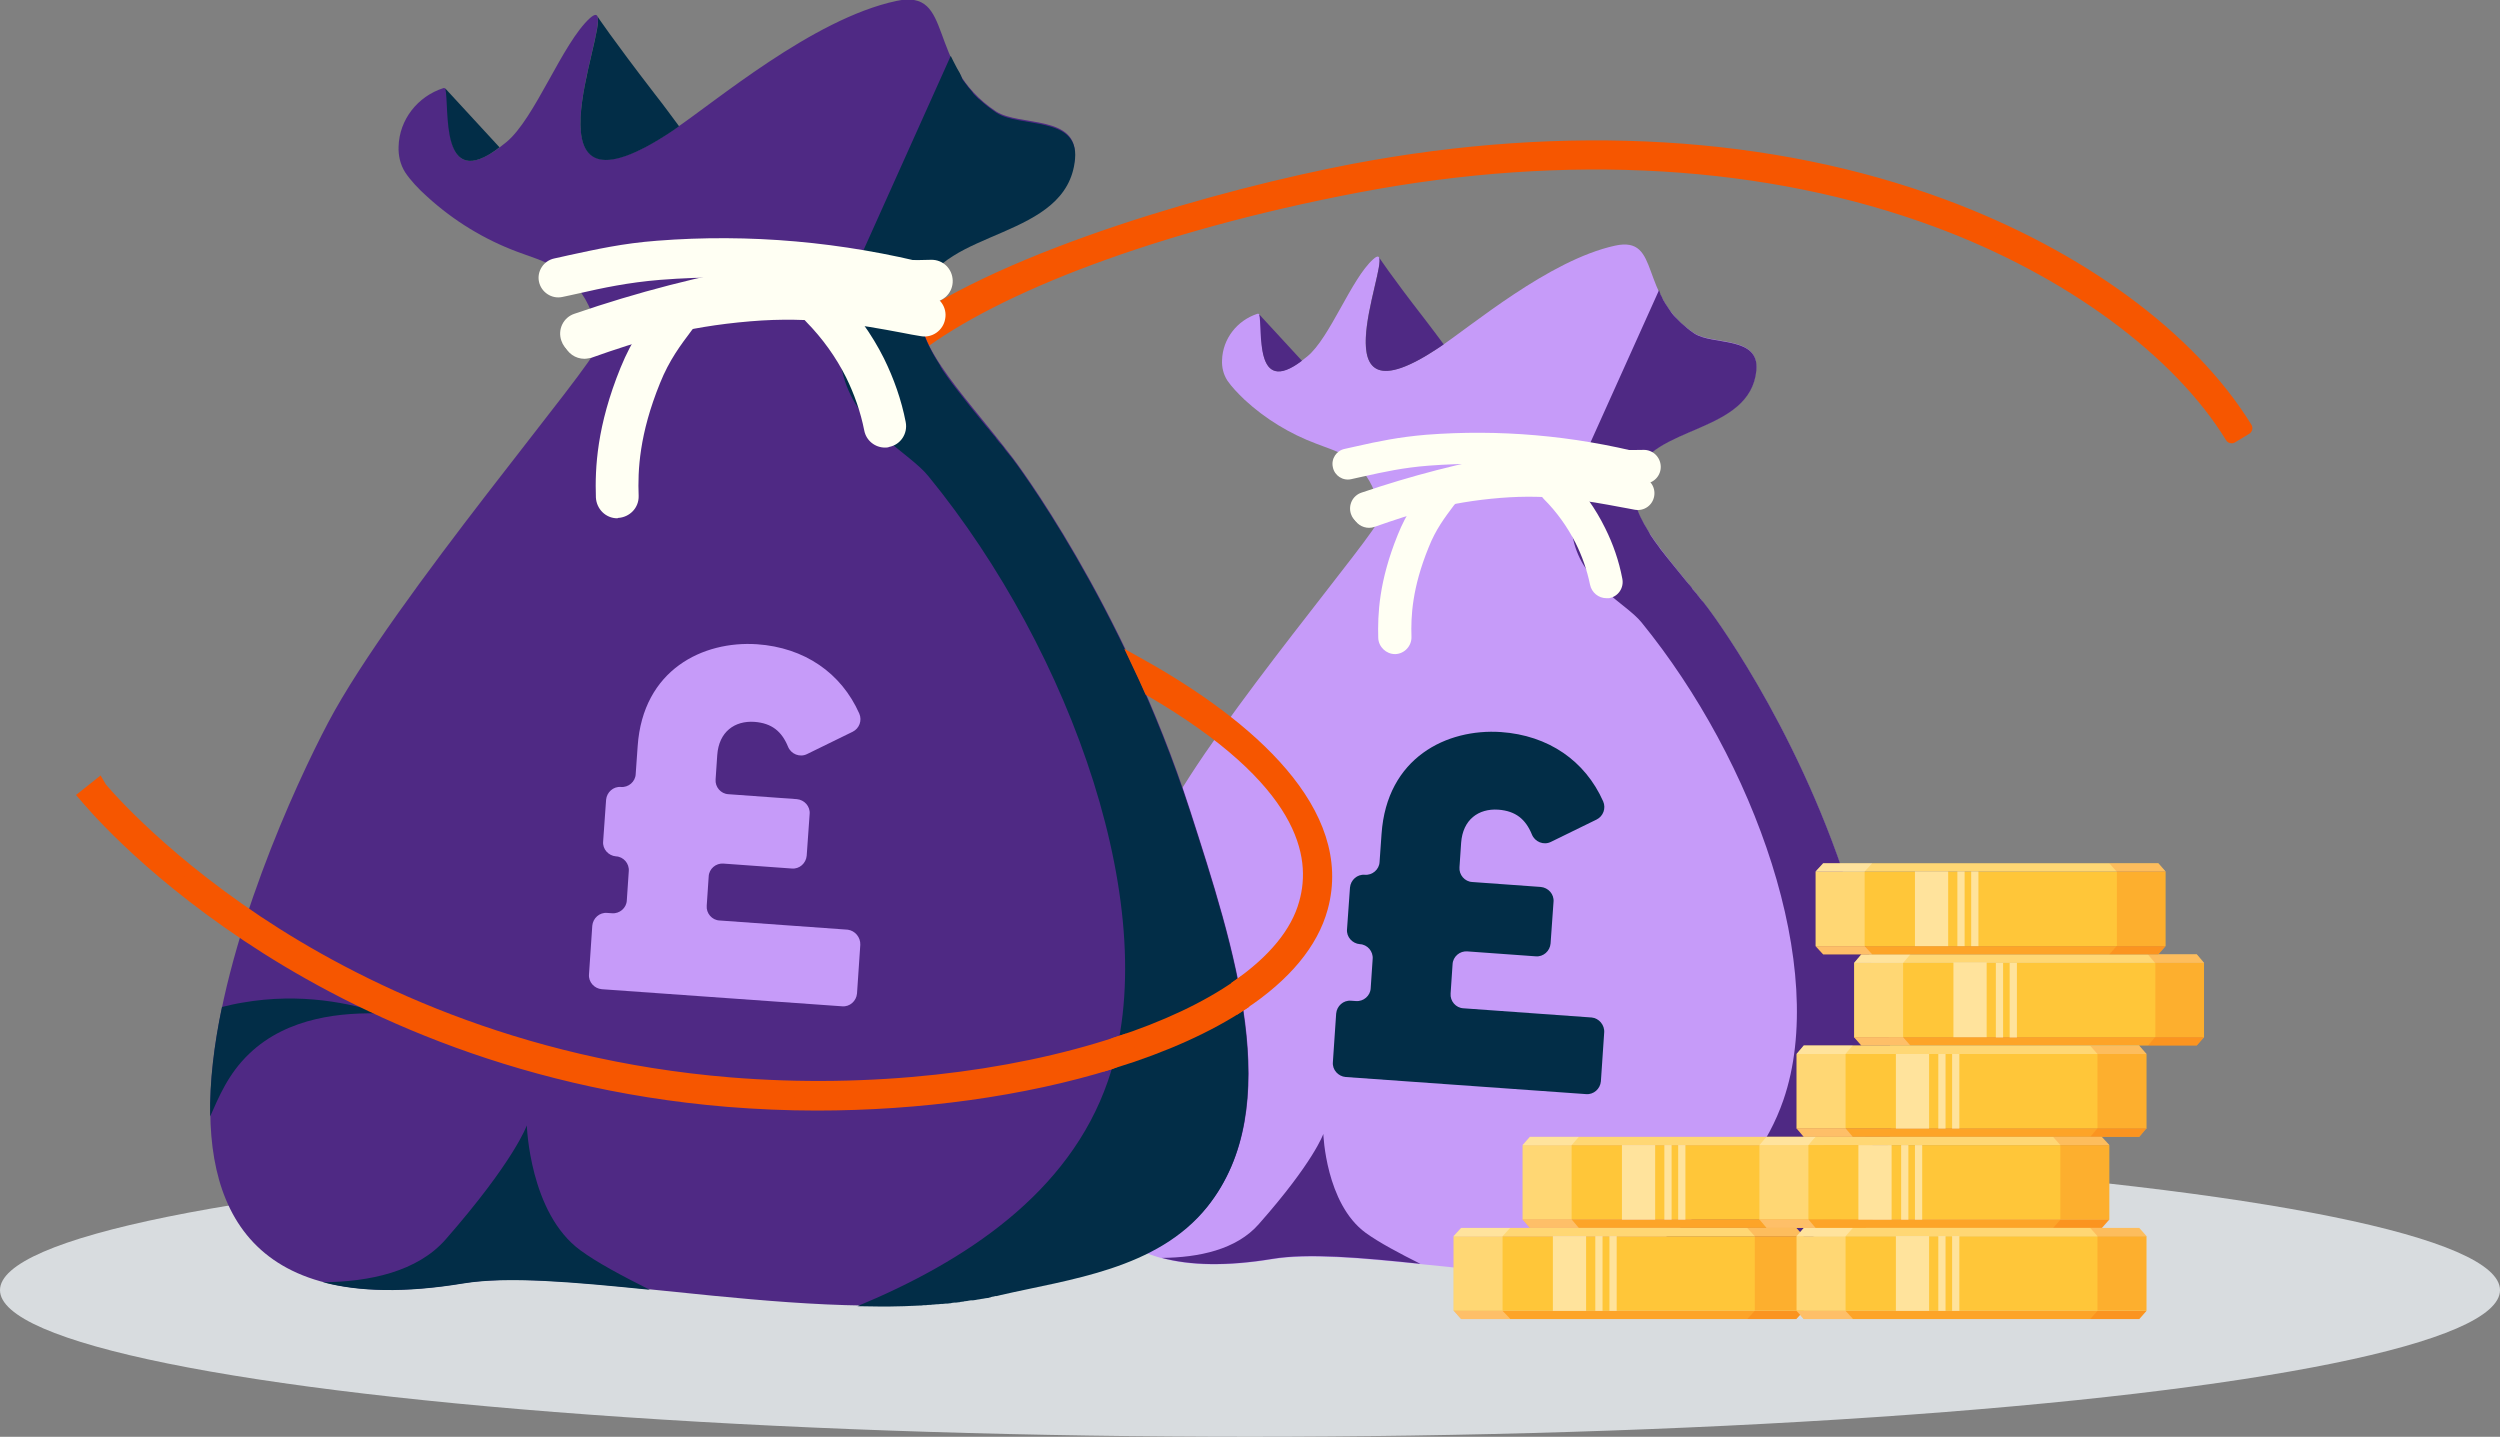 <?xml version="1.0" encoding="UTF-8"?>
<!-- Generator: Adobe Illustrator 27.6.1, SVG Export Plug-In . SVG Version: 6.00 Build 0)  -->
<svg xmlns="http://www.w3.org/2000/svg" xmlns:xlink="http://www.w3.org/1999/xlink" version="1.1" id="Layer_1" x="0px" y="0px" viewBox="0 0 760.2 436.9" xml:space="preserve">
<rect x="0" y="0" width="760.2" height="436.9" fill="#808080" stroke="none"/>
<path fill="#F65600" stroke="#F65600" stroke-width="4" stroke-linejoin="round" stroke-miterlimit="10" d="M590.7,62.5  c-52.1-19.3-114.1-23-179.1-10.7c-39.8,7.6-104.8,25.9-137.1,49.3c0.3,1.7,3.7,2.5,4.4,4.2c23.8-18,71.4-36.8,133.7-48.7  c64.1-12.2,125.1-8.5,176.4,10.5c40,14.8,73.5,39.4,89.6,65.7l4.3-2.6C665.9,102.6,632.3,77.9,590.7,62.5z"></path>
<ellipse fill="#D8DCDF" cx="380.1" cy="392.3" rx="380.1" ry="44.6"></ellipse>
<g>
	<g id="XMLID_00000147914755068268022970000014257341091426803109_">
		<g id="XMLID_00000145741744811133588060000004204785064349073087_">
			<g id="XMLID_00000034771028139151076440000003640192173125557384_">
				<path id="XMLID_00000179629997278387903300000009291243829419865533_" fill="#C69BF9" d="M400.2,134.9l4.8,1.8      c8.8,3.2,14.6,11.7,14.3,21.1c-0.1,3.7-48.9,60.6-64.7,90.3c-15.8,29.8-69.7,151.6,32.4,134.8c27.5-4.5,89.7,11.7,129.4,2.6      c16.5-3.8,37.6-6.1,49.6-21.2c19-23.7,6.3-62.1-4.3-95c-16.1-50-42.6-84.6-42.6-84.6c-13.3-17.3-25.4-28.3-21.9-40.1      c4.6-15.5,35-12.6,36.8-32.2c0.9-10.4-13.3-7.4-18.9-11.1c-17.2-11.4-9.7-29.7-24-26.6c-20.1,4.4-43.6,24.4-53.7,31.1      c-41.2,27.4-10.4-35.4-19.8-27c-6.7,5.9-13.2,24-20.1,29.6c-18.8,15.5-12-14-15.1-13c-6.2,2-10.6,7.6-10.8,14.1      c-0.1,2.2,0.4,4.3,1.6,6.2c1.3,1.9,3.2,3.9,5.3,5.9C384.8,127.4,392.2,131.9,400.2,134.9z"></path>
				<path id="XMLID_00000045589385481590784310000012444014435926782360_" fill="#4F2984" d="M561.8,269.3      c-16.1-50-42.6-84.6-42.6-84.6c-0.2-0.3-0.5-0.6-0.7-0.9c-0.1-0.1-0.2-0.2-0.2-0.3c-0.2-0.2-0.3-0.4-0.5-0.6      c-0.1-0.1-0.2-0.2-0.3-0.3c-0.1-0.2-0.3-0.4-0.4-0.5c-0.1-0.1-0.2-0.2-0.3-0.4c-0.1-0.2-0.3-0.3-0.4-0.5      c-0.1-0.1-0.2-0.2-0.3-0.4c-0.1-0.2-0.3-0.3-0.4-0.5c-0.1-0.1-0.2-0.2-0.3-0.3c-0.1-0.2-0.3-0.4-0.4-0.5      c-0.2-0.2-0.4-0.4-0.5-0.7c-0.1-0.1-0.2-0.3-0.3-0.4c-0.2-0.2-0.3-0.4-0.5-0.6c-0.1-0.1-0.1-0.1-0.2-0.2      c-0.2-0.2-0.3-0.4-0.5-0.6c0,0,0-0.1-0.1-0.1c-2.8-3.5-5.5-6.7-7.8-9.7c0,0,0,0,0,0c-0.2-0.2-0.4-0.5-0.5-0.7c0,0,0,0,0,0      c-0.9-1.2-1.8-2.4-2.5-3.5c0,0,0,0,0,0c-0.1-0.2-0.3-0.4-0.4-0.6c0,0,0,0,0-0.1c-0.1-0.2-0.3-0.4-0.4-0.7c0,0,0,0,0,0      c-3.8-6-5.6-11.4-4-16.9c4.6-15.5,35-12.6,36.8-32.2c0.9-10.4-13.3-7.4-18.9-11.1c-1.5-1-2.8-2.1-4-3.2c0,0,0,0,0,0c0,0,0,0,0,0      c-0.1-0.1-0.2-0.2-0.3-0.3c0,0,0,0,0,0c-0.1-0.1-0.2-0.2-0.3-0.3c0,0,0,0,0,0c-0.1-0.1-0.2-0.2-0.3-0.3c0,0,0,0,0,0      c-0.1-0.1-0.2-0.2-0.3-0.3c0,0,0,0,0,0c-0.1-0.1-0.2-0.2-0.3-0.3c0,0,0,0,0,0c-0.1-0.1-0.2-0.2-0.3-0.3c0,0,0,0,0,0      c-0.7-0.7-1.3-1.5-1.8-2.3c0,0,0,0,0,0c-0.1-0.1-0.1-0.2-0.2-0.3c0,0,0,0,0,0c-0.1-0.1-0.1-0.2-0.2-0.3c0,0,0,0,0,0      c-0.1-0.1-0.1-0.2-0.2-0.3c0,0,0,0,0,0c-0.1-0.1-0.1-0.2-0.2-0.3c0,0,0,0,0,0c-0.1-0.1-0.1-0.2-0.2-0.3c0,0,0,0,0,0      c-0.1-0.1-0.1-0.2-0.2-0.3c0,0,0,0,0,0c-0.5-0.8-0.9-1.5-1.2-2.3c0,0,0,0,0,0c-0.1-0.1-0.1-0.2-0.2-0.3c0,0,0,0,0,0      c0-0.1-0.1-0.2-0.1-0.3c0,0,0,0,0,0c0-0.1-0.1-0.2-0.1-0.3c0,0,0,0,0,0c0-0.1-0.1-0.2-0.1-0.3c0,0,0,0,0,0      c0-0.1-0.1-0.2-0.1-0.3c0,0,0,0,0,0c0-0.1-0.1-0.2-0.1-0.3c0,0,0,0,0,0l-20.3,45.1l0,0c-5.1,11-8.2,22.5-5.5,32      c3.6,12.9,15.7,18.2,20.4,23.9c34.4,42.2,57,105.3,43.2,145.3c-9.3,27-34.4,43.4-60.2,54.1c0,0,0,0,0,0c0,0,0,0,0,0      c1.9,0,3.8,0.1,5.6,0c0,0,0,0,0,0c0.6,0,1.2,0,1.8,0c0,0,0,0,0.1,0c1.2,0,2.4,0,3.6-0.1c0,0,0,0,0.1,0c0.6,0,1.2,0,1.7-0.1      c0,0,0.1,0,0.1,0c0.6,0,1.2-0.1,1.7-0.1c0,0,0,0,0,0c0,0,0,0,0,0c0.4,0,0.7,0,1.1-0.1c0.1,0,0.1,0,0.2,0c0.3,0,0.6,0,0.9-0.1      c0.1,0,0.2,0,0.2,0c0.3,0,0.6,0,0.8-0.1c0,0,0,0,0,0c0.1,0,0.2,0,0.3,0c0.3,0,0.5,0,0.8-0.1c0,0,0.1,0,0.1,0c0.1,0,0.1,0,0.2,0      c0.2,0,0.5,0,0.7-0.1c0.1,0,0.2,0,0.4,0c0.2,0,0.5,0,0.7-0.1c0.1,0,0.2,0,0.3,0c0,0,0.1,0,0.1,0c0.2,0,0.4,0,0.7-0.1      c0.1,0,0.3,0,0.4,0c0.2,0,0.4,0,0.6-0.1c0.1,0,0.1,0,0.2,0c0.1,0,0.2,0,0.2,0c0.2,0,0.4,0,0.6-0.1c0.1,0,0.3,0,0.4-0.1      c0.2,0,0.4-0.1,0.6-0.1c0.1,0,0.2,0,0.3,0c0,0,0.1,0,0.1,0c0.2,0,0.4-0.1,0.6-0.1c0.1,0,0.3,0,0.4-0.1c0.2,0,0.4-0.1,0.6-0.1      c0.1,0,0.1,0,0.2,0c0.1,0,0.1,0,0.2,0c0.2,0,0.4-0.1,0.6-0.1c0.1,0,0.3,0,0.4-0.1c0.2,0,0.4-0.1,0.6-0.1c0.1,0,0.3,0,0.4-0.1      c0.2,0,0.4-0.1,0.6-0.1c0.1,0,0.3,0,0.4-0.1c0.2,0,0.4-0.1,0.6-0.1c0.1,0,0.1,0,0.2,0c0.1,0,0.1,0,0.2,0c0.2,0,0.4-0.1,0.6-0.1      c0.1,0,0.2,0,0.3-0.1c0,0,0,0,0.1,0c0.2,0,0.4-0.1,0.7-0.1c0.1,0,0.1,0,0.2,0c0,0,0.1,0,0.1,0c0.3-0.1,0.6-0.1,1-0.2      c16.5-3.8,37.6-6.1,49.6-21.2C585,340.5,572.4,302.2,561.8,269.3z"></path>
				<path id="XMLID_00000000201250364407644770000003573407642100398495_" fill="#4F2984" d="M437.4,105.8c0.5-0.3,1-0.7,1.6-1.1      c-1.8-2.4-3.7-5-5.8-7.7c-10.4-13.4-13.9-18.8-13.9-18.8l0,0C421.8,81.7,400.2,130.6,437.4,105.8z"></path>
				<path id="XMLID_00000183932491601856973050000007061630993649411489_" fill="#4F2984" d="M395.9,109.7l-13-14.1      C384,100,381.2,120.9,395.9,109.7z"></path>
				<path id="XMLID_00000154385280937518689200000003510389035713382068_" fill="#4F2984" d="M415.3,374.9      c-12.2-8.9-12.9-30.1-12.9-30.1s-2.9,8.5-19.6,27.4c-6.8,7.8-18.3,10.2-29.5,10.3c8.6,2.3,19.7,2.6,33.6,0.3      c10.8-1.8,27-0.4,45,1.5C425.5,381.1,419.3,377.8,415.3,374.9z"></path>
				<path id="XMLID_00000072243120967918842460000017045701896801834175_" fill="#4F2984" d="M334,315.3c-1.5,0.3-3.2,0.6-4.9,1      c-1.9,9-3,18-2.8,26.3c2.1-4.6,4.3-10.2,9.4-15.1c9.3-8.9,22.6-10,32-9.6C360.4,315.6,348.3,312.8,334,315.3z"></path>
				<g id="XMLID_00000173854630944167457890000012450061587454002877_">
					<path id="XMLID_00000063622879049457014800000011050456755734203569_" fill="#FFFFF3" d="M424.2,198.9c-2.7,0-5-2.2-5.1-4.9       c-0.2-7.2,0.2-17.2,5.9-31.3c2.7-6.8,6-11.1,8.9-15c0.4-0.5,0.8-1.1,1.2-1.6c1.7-2.3,4.9-2.7,7.1-1.1c2.3,1.7,2.7,4.9,1.1,7.1       c-0.4,0.6-0.8,1.1-1.3,1.7c-2.6,3.5-5.4,7.1-7.6,12.7c-5,12.3-5.4,20.9-5.2,27.1c0.1,2.8-2.1,5.2-4.9,5.3       C424.3,198.9,424.2,198.9,424.2,198.9z"></path>
					<path id="XMLID_00000037656846177177042660000001491961261421020840_" fill="#FFFFF3" d="M488.5,181.9c-2.4,0-4.5-1.7-5-4.1       c-0.9-4.4-2.4-8.7-4.4-12.7c-2.5-4.9-5.7-9.4-9.6-13.3c-2-2-2-5.2,0-7.2c2-2,5.2-2,7.2,0c4.7,4.7,8.5,10.1,11.4,16       c2.4,4.8,4.2,10,5.2,15.3c0.6,2.8-1.2,5.5-4,6C489.2,181.9,488.9,181.9,488.5,181.9z"></path>
					<path id="XMLID_00000111884527151218861360000000568187168683748270_" fill="#FFFFF3" d="M499,147.3c-0.4,0-0.8,0-1.2-0.1       c-21-5.3-42.3-7.2-63.4-5.6c-7.7,0.6-13.6,1.9-19.9,3.3c-1.2,0.3-2.4,0.5-3.6,0.8c-2.6,0.6-5.1-1.1-5.6-3.6       c-0.6-2.6,1.1-5.1,3.6-5.6c1.2-0.3,2.4-0.5,3.6-0.8c6.6-1.5,12.9-2.8,21.2-3.5c22.1-1.7,44.5,0.2,66.5,5.8       c2.5,0.6,4.1,3.2,3.4,5.8C503.1,145.9,501.2,147.3,499,147.3z"></path>
					<path id="XMLID_00000092416807085560025770000002710296030734637752_" fill="#FFFFF3" d="M415.6,159.7c-2.1,0-4.1-1.3-4.8-3.4       c-0.9-2.7,0.5-5.6,3.2-6.5c15-5.1,30.4-9.1,46-11.9c11.1-1.9,19.6-1.6,27.8-1.3c4,0.2,7.8,0.3,11.9,0.2c2.8-0.1,5.2,2.1,5.3,5       c0.1,2.8-2.1,5.2-5,5.3c-4.4,0.1-8.5,0-12.6-0.2c-8-0.3-15.6-0.6-25.7,1.1c-15,2.6-30,6.5-44.5,11.5       C416.7,159.6,416.1,159.7,415.6,159.7z"></path>
					<path id="XMLID_00000179641486711740082040000017150408286629545359_" fill="#FFFFF3" d="M416.3,160.5c-2.1,0-4.1-1.3-4.8-3.4       c-0.9-2.7,0.5-5.6,3.1-6.5c9.3-3.3,22.1-7.8,40.8-9.3c16.3-1.4,29,1,39.3,2.9c1.5,0.3,2.9,0.5,4.2,0.8c2.8,0.5,4.6,3.1,4.1,5.9       c-0.5,2.8-3.1,4.6-5.9,4.1c-1.4-0.3-2.8-0.5-4.3-0.8c-10.1-1.9-21.7-4-36.5-2.8c-16.1,1.3-26.9,4.8-38.3,8.8       C417.4,160.4,416.9,160.5,416.3,160.5z"></path>
				</g>
			</g>
		</g>
	</g>
	<g>
		<path fill="#022D47" d="M487.8,314l-1,14.8c-0.2,2.3-2.2,4.1-4.5,3.9l-73.1-5.2c-2.3-0.2-4.1-2.2-3.9-4.5l1-14.8    c0.2-2.3,2.2-4.1,4.5-3.9l1.5,0.1c2.3,0.2,4.4-1.6,4.5-3.9l0.6-8.9c0.2-2.3-1.6-4.4-3.9-4.5l0,0c-2.3-0.2-4.1-2.2-3.9-4.5    l0.9-12.7c0.2-2.3,2.2-4.1,4.5-3.9l0,0c2.3,0.2,4.4-1.6,4.5-3.9l0.6-8.5c1.6-23.3,19.9-32.1,36.3-31c14.4,1,25.6,8.7,31.1,21.1    c0.9,2.1,0,4.5-2,5.5l-13.9,6.8c-2.2,1.1-4.9,0-5.8-2.3c-1.9-4.6-4.9-7.1-10.2-7.5c-6-0.4-10.8,3-11.3,10.1l-0.5,7.4    c-0.2,2.3,1.6,4.4,3.9,4.5l20.8,1.5c2.3,0.2,4.1,2.2,3.9,4.5l-0.9,12.7c-0.2,2.3-2.2,4.1-4.5,3.9l-20.8-1.5    c-2.3-0.2-4.4,1.6-4.5,3.9l-0.6,8.9c-0.2,2.3,1.6,4.4,3.9,4.5l39,2.8C486.2,309.6,488,311.7,487.8,314z"></path>
	</g>
</g>
<g>
	<g id="XMLID_00000178915838683871165490000006368657209281622959_">
		<g id="XMLID_00000070797207470580827320000000840952328762807943_">
			<g id="XMLID_00000137134117108422277060000018173306818003215755_">
				<path id="XMLID_00000078029112317116428200000007859165926766301109_" fill="#4F2984" d="M157.4,76.6l6.1,2.2      c11.1,4.1,18.5,14.8,18.1,26.6c-0.2,4.7-61.9,76.6-81.8,114.3s-88.2,191.8,41,170.5c34.8-5.7,113.5,14.8,163.7,3.2      c20.8-4.8,47.6-7.8,62.8-26.8c24-30,8-78.5-5.4-120.2c-20.4-63.2-53.9-107.1-53.9-107.1c-16.8-21.9-32.1-35.8-27.7-50.7      c5.8-19.6,44.3-16,46.5-40.7c1.2-13.1-16.8-9.4-23.9-14c-21.8-14.4-12.3-37.5-30.4-33.6c-25.5,5.5-55.1,30.8-68,39.4      c-52.1,34.7-13.1-44.7-25.1-34.2C171,13.1,162.7,36,154,43.2c-23.7,19.6-15.1-17.7-19.2-16.4c-7.8,2.5-13.4,9.6-13.6,17.8      c-0.1,2.7,0.5,5.4,2,7.8c1.6,2.4,4,5,6.7,7.4C137.9,67.1,147.2,72.8,157.4,76.6z"></path>
				<path id="XMLID_00000178923244954492972960000010106613541830466996_" fill="#022D47" d="M361.8,246.6      c-20.4-63.2-53.9-107.1-53.9-107.1c-0.3-0.4-0.6-0.7-0.9-1.1c-0.1-0.1-0.2-0.2-0.3-0.4c-0.2-0.2-0.4-0.5-0.6-0.7      c-0.1-0.1-0.2-0.3-0.3-0.4c-0.2-0.2-0.3-0.4-0.5-0.7c-0.1-0.1-0.2-0.3-0.3-0.4c-0.2-0.2-0.3-0.4-0.5-0.6      c-0.1-0.1-0.2-0.3-0.4-0.4c-0.2-0.2-0.3-0.4-0.5-0.6c-0.1-0.1-0.2-0.3-0.3-0.4c-0.2-0.2-0.4-0.4-0.5-0.7      c-0.2-0.3-0.5-0.6-0.7-0.8c-0.1-0.2-0.3-0.3-0.4-0.5c-0.2-0.2-0.4-0.5-0.6-0.7c-0.1-0.1-0.1-0.2-0.2-0.3      c-0.2-0.3-0.4-0.5-0.7-0.8c0,0-0.1-0.1-0.1-0.1c-3.6-4.4-6.9-8.5-9.8-12.3c0,0,0,0,0,0c-0.2-0.3-0.5-0.6-0.7-0.9c0,0,0,0,0,0      c-1.1-1.5-2.2-3-3.2-4.5c0,0,0,0,0-0.1c-0.2-0.3-0.4-0.5-0.5-0.8c0,0,0,0,0-0.1c-0.2-0.3-0.4-0.6-0.5-0.8c0,0,0,0,0,0      c-4.8-7.6-7.1-14.4-5-21.4c5.8-19.6,44.3-16,46.5-40.7c1.2-13.1-16.8-9.4-23.9-14c-1.9-1.3-3.6-2.6-5.1-4c0,0,0,0,0,0      c0,0,0,0,0,0c-0.1-0.1-0.2-0.2-0.4-0.3c0,0,0,0-0.1-0.1c-0.1-0.1-0.2-0.2-0.3-0.3c0,0,0,0-0.1-0.1c-0.1-0.1-0.2-0.2-0.3-0.3      c0,0,0,0-0.1-0.1c-0.1-0.1-0.2-0.2-0.3-0.3c0,0,0,0-0.1-0.1c-0.1-0.1-0.2-0.2-0.3-0.4c0,0,0,0,0,0c-0.1-0.1-0.2-0.3-0.3-0.4      c0,0,0,0,0,0c-0.8-0.9-1.6-1.9-2.3-2.9c0,0,0,0,0,0c-0.1-0.1-0.2-0.3-0.3-0.4c0,0,0,0,0,0c-0.1-0.1-0.2-0.2-0.3-0.4      c0,0,0,0,0-0.1c-0.1-0.1-0.2-0.2-0.2-0.4c0,0,0,0,0-0.1c-0.1-0.1-0.2-0.2-0.2-0.4c0,0,0,0,0-0.1c-0.1-0.1-0.2-0.2-0.2-0.4      c0,0,0,0,0,0c-0.1-0.1-0.2-0.3-0.2-0.4c0,0,0,0,0,0c-0.6-1-1.1-1.9-1.6-2.9c0,0,0,0,0,0c-0.1-0.1-0.1-0.3-0.2-0.4c0,0,0,0,0,0      c-0.1-0.1-0.1-0.2-0.2-0.4c0,0,0,0,0,0c-0.1-0.1-0.1-0.2-0.2-0.4c0,0,0,0,0,0c-0.1-0.1-0.1-0.2-0.2-0.4c0,0,0,0,0,0      c-0.1-0.1-0.1-0.2-0.2-0.4c0,0,0,0,0,0c-0.1-0.1-0.1-0.3-0.2-0.4c0,0,0,0,0,0l-25.6,57l0,0c-6.4,13.9-10.4,28.5-7,40.5      c4.6,16.3,19.9,23,25.8,30.3c43.6,53.3,72.1,133.3,54.6,183.9c-11.8,34.2-43.5,54.9-76.2,68.5c0,0,0,0,0,0c0,0,0,0,0,0      c2.4,0,4.8,0.1,7.1,0.1c0,0,0,0,0,0c0.8,0,1.5,0,2.3,0c0,0,0,0,0.1,0c1.5,0,3.1-0.1,4.6-0.1c0,0,0,0,0.1,0      c0.7,0,1.5-0.1,2.2-0.1c0.1,0,0.1,0,0.2,0c0.7,0,1.5-0.1,2.2-0.1c0,0,0,0,0,0c0,0,0,0,0,0c0.4,0,0.9,0,1.3-0.1      c0.1,0,0.1,0,0.2,0c0.4,0,0.8,0,1.2-0.1c0.1,0,0.2,0,0.3,0c0.4,0,0.7,0,1.1-0.1c0,0,0,0,0,0c0.1,0,0.2,0,0.3,0      c0.3,0,0.7-0.1,1-0.1c0,0,0.1,0,0.1,0c0.1,0,0.2,0,0.3,0c0.3,0,0.6-0.1,0.9-0.1c0.2,0,0.3,0,0.5,0c0.3,0,0.6-0.1,0.9-0.1      c0.1,0,0.2,0,0.4,0c0,0,0.1,0,0.1,0c0.3,0,0.6-0.1,0.8-0.1c0.2,0,0.3,0,0.5-0.1c0.3,0,0.5-0.1,0.8-0.1c0.1,0,0.1,0,0.2,0      c0.1,0,0.2,0,0.3,0c0.3,0,0.5-0.1,0.8-0.1c0.2,0,0.3,0,0.5-0.1c0.3,0,0.5-0.1,0.8-0.1c0.1,0,0.3,0,0.4-0.1c0,0,0.1,0,0.1,0      c0.3,0,0.5-0.1,0.8-0.1c0.2,0,0.4-0.1,0.5-0.1c0.2,0,0.5-0.1,0.7-0.1c0.1,0,0.2,0,0.3,0c0.1,0,0.2,0,0.3,0      c0.2,0,0.5-0.1,0.7-0.1c0.2,0,0.4-0.1,0.5-0.1c0.2,0,0.5-0.1,0.7-0.1c0.2,0,0.4-0.1,0.5-0.1c0.2,0,0.5-0.1,0.7-0.1      c0.2,0,0.4-0.1,0.5-0.1c0.2,0,0.5-0.1,0.7-0.1c0.1,0,0.2,0,0.2,0c0.1,0,0.2,0,0.3-0.1c0.3,0,0.5-0.1,0.7-0.2      c0.1,0,0.3-0.1,0.4-0.1c0,0,0.1,0,0.1,0c0.3-0.1,0.6-0.1,0.8-0.2c0.1,0,0.1,0,0.2,0c0.1,0,0.1,0,0.2,0c0.4-0.1,0.8-0.2,1.2-0.3      c20.8-4.8,47.6-7.8,62.8-26.8C391.2,336.8,375.2,288.2,361.8,246.6z"></path>
				<path id="XMLID_00000055667392949334165840000010066278677234757031_" fill="#022D47" d="M204.5,39.8c0.6-0.4,1.3-0.9,2-1.4      c-2.3-3.1-4.7-6.4-7.3-9.7c-13.1-17-17.6-23.8-17.6-23.8l0,0C184.7,9.3,157.4,71.2,204.5,39.8z"></path>
				<path id="XMLID_00000093876762651597621810000003051897126490922654_" fill="#022D47" d="M151.9,44.8l-16.5-17.9      C136.8,32.5,133.4,59,151.9,44.8z"></path>
				<path id="XMLID_00000004531640776244561070000005383168155857187720_" fill="#022D47" d="M176.5,380.2      c-15.5-11.3-16.3-38-16.3-38s-3.7,10.7-24.7,34.7c-8.6,9.8-23.2,12.9-37.3,13c10.9,2.9,24.9,3.3,42.5,0.4      c13.7-2.3,34.1-0.4,56.9,1.9C189.4,388.1,181.5,383.9,176.5,380.2z"></path>
				<path id="XMLID_00000147193850363387483710000014648692559067396487_" fill="#022D47" d="M73.6,304.9c-1.9,0.3-4,0.8-6.1,1.3      c-2.4,11.4-3.8,22.8-3.6,33.3c2.6-5.8,5.4-12.9,11.9-19.1c11.8-11.3,28.6-12.6,40.4-12.2C107,305.2,91.7,301.7,73.6,304.9z"></path>
				<g id="XMLID_00000106131510339720335840000007754786813549546119_">
					<path id="XMLID_00000001639700962070003410000014463531626781476229_" fill="#FFFFF3" d="M187.7,157.6c-3.5,0-6.3-2.8-6.5-6.3       c-0.3-9.1,0.3-21.8,7.5-39.5c3.5-8.6,7.6-14.1,11.3-19c0.5-0.7,1-1.4,1.5-2c2.1-2.9,6.2-3.5,9-1.4c2.9,2.1,3.5,6.2,1.4,9       c-0.5,0.7-1.1,1.4-1.6,2.1c-3.3,4.4-6.8,9-9.6,16c-6.3,15.5-6.8,26.5-6.5,34.3c0.1,3.6-2.7,6.5-6.3,6.7       C187.8,157.6,187.8,157.6,187.7,157.6z"></path>
					<path id="XMLID_00000109019068064279361090000006016844098193153413_" fill="#FFFFF3" d="M269.1,136.1c-3,0-5.7-2.1-6.3-5.2       c-1.1-5.6-3-11-5.5-16.1c-3.1-6.2-7.2-11.9-12.1-16.9c-2.5-2.5-2.5-6.6,0-9.1c2.5-2.5,6.6-2.5,9.1,0c5.9,6,10.8,12.8,14.5,20.2       c3,6.1,5.3,12.6,6.6,19.3c0.7,3.5-1.5,6.9-5,7.6C270,136.1,269.5,136.1,269.1,136.1z"></path>
					<path id="XMLID_00000178893559831416291440000008570044389584784825_" fill="#FFFFF3" d="M282.4,92.3c-0.5,0-1-0.1-1.5-0.2       c-26.5-6.8-53.5-9.1-80.2-7c-9.7,0.8-17.2,2.4-25.1,4.2c-1.5,0.3-3,0.7-4.6,1c-3.2,0.7-6.4-1.4-7.1-4.6       c-0.7-3.2,1.4-6.4,4.6-7.1c1.5-0.3,3.1-0.7,4.5-1c8.4-1.8,16.3-3.6,26.8-4.4c28-2.2,56.3,0.3,84.1,7.4c3.2,0.8,5.2,4.1,4.3,7.3       C287.5,90.5,285.1,92.3,282.4,92.3z"></path>
					<path id="XMLID_00000115502074213163703970000005983294221204772482_" fill="#FFFFF3" d="M176.8,108c-2.7,0-5.2-1.7-6.1-4.4       c-1.2-3.4,0.6-7.1,4-8.2c18.9-6.5,38.5-11.6,58.2-15c14-2.5,24.8-2,35.2-1.6c5.1,0.2,9.9,0.4,15,0.2c3.6-0.1,6.5,2.7,6.6,6.3       c0.1,3.6-2.7,6.5-6.3,6.6c-5.5,0.2-10.8,0-15.9-0.2c-10.2-0.4-19.8-0.8-32.5,1.4c-19,3.3-38,8.2-56.2,14.5       C178.2,107.8,177.5,108,176.8,108z"></path>
					<path id="XMLID_00000122718172225368221380000013719526140691928233_" fill="#FFFFF3" d="M177.7,109.1c-2.7,0-5.2-1.7-6.1-4.3       c-1.2-3.4,0.6-7.1,4-8.2c11.8-4.1,27.9-9.8,51.6-11.8c20.6-1.7,36.7,1.3,49.7,3.7c1.9,0.3,3.6,0.7,5.3,1c3.5,0.6,5.9,4,5.2,7.5       c-0.6,3.5-4,5.9-7.5,5.2c-1.8-0.3-3.6-0.6-5.5-1c-12.8-2.4-27.4-5.1-46.2-3.5c-20.4,1.7-34,6-48.4,11.1       C179.2,108.9,178.4,109.1,177.7,109.1z"></path>
				</g>
			</g>
		</g>
	</g>
	<g>
		<path fill="#C69BF9" d="M261.6,287.3l-1,14.8c-0.2,2.3-2.2,4.1-4.5,3.9l-73.1-5.2c-2.3-0.2-4.1-2.2-3.9-4.5l1-14.8    c0.2-2.3,2.2-4.1,4.5-3.9l1.5,0.1c2.3,0.2,4.4-1.6,4.5-3.9l0.6-8.9c0.2-2.3-1.6-4.4-3.9-4.5l0,0c-2.3-0.2-4.1-2.2-3.9-4.5    l0.9-12.7c0.2-2.3,2.2-4.1,4.5-3.9l0,0c2.3,0.2,4.4-1.6,4.5-3.9l0.6-8.5c1.6-23.3,19.9-32.1,36.3-31c14.4,1,25.6,8.7,31.1,21.1    c0.9,2.1,0,4.5-2,5.5l-13.9,6.8c-2.2,1.1-4.9,0-5.8-2.3c-1.9-4.6-4.9-7.1-10.2-7.5c-6-0.4-10.8,3-11.3,10.1l-0.5,7.4    c-0.2,2.3,1.6,4.4,3.9,4.5l20.8,1.5c2.3,0.2,4.1,2.2,3.9,4.5l-0.9,12.7c-0.2,2.3-2.2,4.1-4.5,3.9l-20.8-1.5    c-2.3-0.2-4.4,1.6-4.5,3.9l-0.6,8.9c-0.2,2.3,1.6,4.4,3.9,4.5l39,2.8C260,283,261.7,285,261.6,287.3z"></path>
	</g>
</g>
<path fill="none" d="M376.7,299.8c10.7-7.5,17.8-16,20.4-25.2c4-14.6-2.2-37-49.2-64.5c4.9,11.2,9.7,23.4,13.9,36.5  C367.3,263.7,373.3,282.1,376.7,299.8z"></path>
<path fill="none" d="M308.5,183.6c-7.9-13.9-16.8-27-26.5-38.9c-4.1-5.1-12.9-9.9-19.3-17.9c-0.2,0.8-0.3,1.6-0.4,2.3  C260,146.2,275.9,164.8,308.5,183.6z"></path>
<path fill="#F65600" stroke="#F65600" stroke-width="4" stroke-miterlimit="10" d="M397,274.6c-2.5,9.2-9.7,17.7-20.4,25.2  c0.4,1.8,0.7,3.6,1,5.4c13-8.6,21.3-18.5,24.2-29.2c7.9-28.8-21.7-55.1-55.4-73.9c1.2,2.5,2.3,5.1,3.5,7.7  C396.9,237.2,401.1,260,397,274.6z"></path>
<path fill="#F65600" stroke="#F65600" stroke-width="4" stroke-miterlimit="10" d="M221.9,329.6c-65.7-5.4-114.4-29.7-143.7-49.2  c-31.8-21.2-48.2-41.3-48.3-41.5L26,242c0.7,0.8,16.9,20.8,49.3,42.4c29.8,19.9,79.3,44.7,146.2,50.2c8.8,0.7,17.8,1.1,26.8,1.1  c31.3,0,62.8-4.3,89.3-12.5c0.3-0.1,0.6-0.2,0.8-0.3c0.5-1.8,0.9-3.7,1.3-5.6C307.2,328,264.8,333.1,221.9,329.6z"></path>
<path fill="#F65600" stroke="#F65600" stroke-width="4" stroke-miterlimit="10" d="M339.7,317.3c-0.4,1.9-0.8,3.8-1.3,5.6  c15.8-4.9,29-10.9,39.3-17.7c-0.3-1.8-0.6-3.6-1-5.4C367,306.6,354.4,312.5,339.7,317.3z"></path>
<g>
	<g>
		<g>
			<rect x="563.8" y="292.8" fill="#FFC639" width="106.4" height="22.7"></rect>
			<polygon fill="#FFC639" points="670.2,292.8 563.8,292.8 566,290.2 668,290.2 668,290.2    "></polygon>
			<polygon opacity="0.3" fill="#FFFFFF" points="670.2,292.8 563.8,292.8 566,290.2 668,290.2 668,290.2    "></polygon>
			<polygon fill="#FFC639" points="670.2,315.4 668,317.9 566,317.9 563.8,315.4    "></polygon>
			<polygon opacity="0.3" fill="#F65600" points="670.2,315.4 668,317.9 566,317.9 563.8,315.4    "></polygon>
			<g opacity="0.3">
				<polygon fill="#FFFFFF" points="580.9,290.2 578.7,292.8 578.7,315.4 563.8,315.4 563.8,292.8 566,290.2     "></polygon>
				<polygon fill="#FFFFFF" points="580.9,317.9 566,317.9 563.8,315.4 578.7,315.4     "></polygon>
			</g>
			<g opacity="0.2">
				<polygon fill="#F65600" points="668,290.2 653.1,290.2 655.3,292.8 655.4,292.8 655.4,315.4 670.2,315.4 670.2,292.8     "></polygon>
				<polygon fill="#F65600" points="653.1,318 668,318 670.2,315.4 655.3,315.4     "></polygon>
			</g>
			<g>
				<rect x="594" y="292.7" opacity="0.5" fill="#FFFFFF" width="10.1" height="22.7"></rect>
				<rect x="606.9" y="292.8" opacity="0.5" fill="#FFFFFF" width="2.2" height="22.7"></rect>
				<rect x="611.1" y="292.8" opacity="0.5" fill="#FFFFFF" width="2.2" height="22.7"></rect>
			</g>
		</g>
		<g>
			<rect x="552.1" y="265" fill="#FFC639" width="106.4" height="22.7"></rect>
			<polygon fill="#FFC639" points="658.5,265 552.1,265 554.4,262.5 656.3,262.5    "></polygon>
			<polygon opacity="0.3" fill="#FFFFFF" points="658.5,265 552.1,265 554.4,262.5 656.3,262.5    "></polygon>
			<polygon fill="#FFC639" points="658.5,287.7 656.3,290.2 554.4,290.2 552.1,287.7    "></polygon>
			<polygon opacity="0.3" fill="#F65600" points="658.5,287.7 656.3,290.2 554.4,290.2 552.1,287.7    "></polygon>
			<g opacity="0.3">
				<polygon fill="#FFFFFF" points="569.3,262.5 567,265 567,287.7 552.1,287.7 552.1,265 554.4,262.5     "></polygon>
				<polygon fill="#FFFFFF" points="569.3,290.2 554.4,290.2 552.1,287.7 567,287.7     "></polygon>
			</g>
			<g opacity="0.2">
				<polygon fill="#F65600" points="656.3,262.5 641.4,262.5 643.6,265 643.7,265 643.7,287.7 658.5,287.7 658.5,265     "></polygon>
				<polygon fill="#F65600" points="641.4,290.2 656.3,290.2 658.5,287.7 643.6,287.7     "></polygon>
			</g>
			<g>
				<rect x="582.3" y="265" opacity="0.5" fill="#FFFFFF" width="10.1" height="22.7"></rect>
				<rect x="595.2" y="265" opacity="0.5" fill="#FFFFFF" width="2.2" height="22.7"></rect>
				<rect x="599.4" y="265" opacity="0.5" fill="#FFFFFF" width="2.2" height="22.7"></rect>
			</g>
		</g>
		<g>
			<rect x="463" y="348.2" fill="#FFC639" width="106.4" height="22.7"></rect>
			<polygon fill="#FFC639" points="569.4,348.2 463,348.2 465.2,345.7 567.2,345.7 567.2,345.7    "></polygon>
			<polygon opacity="0.3" fill="#FFFFFF" points="569.4,348.2 463,348.2 465.2,345.7 567.2,345.7 567.2,345.7    "></polygon>
			<polygon fill="#FFC639" points="569.4,370.8 567.2,373.4 465.2,373.4 463,370.8    "></polygon>
			<polygon opacity="0.3" fill="#F65600" points="569.4,370.8 567.2,373.4 465.2,373.4 463,370.8    "></polygon>
			<g opacity="0.3">
				<polygon fill="#FFFFFF" points="480.1,345.7 477.9,348.2 477.9,370.8 463,370.8 463,348.2 465.2,345.7     "></polygon>
				<polygon fill="#FFFFFF" points="480.1,373.4 465.2,373.4 463,370.8 477.9,370.8     "></polygon>
			</g>
			<g opacity="0.2">
				<polygon fill="#F65600" points="567.2,345.7 552.3,345.7 554.5,348.2 554.5,348.2 554.5,370.8 569.4,370.8 569.4,348.2     "></polygon>
				<polygon fill="#F65600" points="552.3,373.4 567.2,373.4 569.4,370.9 554.5,370.9     "></polygon>
			</g>
			<g>
				<rect x="493.2" y="348.2" opacity="0.5" fill="#FFFFFF" width="10.1" height="22.7"></rect>
				<rect x="506.1" y="348.2" opacity="0.5" fill="#FFFFFF" width="2.2" height="22.7"></rect>
				<rect x="510.3" y="348.2" opacity="0.5" fill="#FFFFFF" width="2.2" height="22.7"></rect>
			</g>
		</g>
		<g>
			<rect x="442" y="375.9" fill="#FFC639" width="106.4" height="22.7"></rect>
			<polygon fill="#FFC639" points="548.5,375.9 442,375.9 444.3,373.4 546.2,373.4 546.2,373.4    "></polygon>
			<polygon opacity="0.3" fill="#FFFFFF" points="548.5,375.9 442,375.9 444.3,373.4 546.2,373.4 546.2,373.4    "></polygon>
			<polygon fill="#FFC639" points="548.5,398.6 546.2,401.1 444.3,401.1 442.2,398.7 442.2,398.7 442,398.6    "></polygon>
			<polygon opacity="0.3" fill="#F65600" points="548.5,398.6 546.2,401.1 444.3,401.1 442.2,398.7 442.2,398.7 442,398.6    "></polygon>
			<g opacity="0.3">
				<polygon fill="#FFFFFF" points="459.2,373.4 456.9,375.9 456.9,398.5 442,398.5 442,375.9 444.3,373.4     "></polygon>
				<polygon fill="#FFFFFF" points="459.2,401.1 444.3,401.1 442.2,398.7 442.2,398.7 442,398.6 456.9,398.6 459.2,401 459.2,401.1           "></polygon>
			</g>
			<g opacity="0.2">
				<polygon fill="#F65600" points="546.2,373.4 531.3,373.4 533.6,375.9 533.6,375.9 533.6,398.5 548.5,398.5 548.5,375.9     "></polygon>
				<polygon fill="#F65600" points="531.3,401.1 546.2,401.1 548.5,398.6 533.6,398.6     "></polygon>
			</g>
			<g>
				<rect x="472.2" y="375.9" opacity="0.5" fill="#FFFFFF" width="10.1" height="22.7"></rect>
				<rect x="485.1" y="375.9" opacity="0.5" fill="#FFFFFF" width="2.2" height="22.7"></rect>
				<rect x="489.4" y="375.9" opacity="0.5" fill="#FFFFFF" width="2.2" height="22.7"></rect>
			</g>
		</g>
		<g>
			<rect x="546.3" y="320.5" fill="#FFC639" width="106.4" height="22.7"></rect>
			<polygon fill="#FFC639" points="652.7,320.5 546.3,320.5 548.5,317.9 650.5,317.9 650.5,318    "></polygon>
			<polygon opacity="0.3" fill="#FFFFFF" points="652.7,320.5 546.3,320.5 548.5,317.9 650.5,317.9 650.5,318    "></polygon>
			<polygon fill="#FFC639" points="652.7,343.1 650.5,345.7 548.5,345.7 546.3,343.1    "></polygon>
			<polygon opacity="0.3" fill="#F65600" points="652.7,343.1 650.5,345.7 548.5,345.7 546.3,343.1    "></polygon>
			<g opacity="0.3">
				<polygon fill="#FFFFFF" points="563.4,317.9 561.3,320.3 561.3,320.3 561.2,320.5 561.2,343.1 546.3,343.1 546.3,320.5       548.5,317.9     "></polygon>
				<polygon fill="#FFFFFF" points="563.4,345.7 548.5,345.7 546.3,343.1 561.2,343.1     "></polygon>
			</g>
			<g opacity="0.2">
				<polygon fill="#F65600" points="650.5,318 635.6,318 637.8,320.5 637.8,320.5 637.8,343.1 652.7,343.1 652.7,320.5     "></polygon>
				<polygon fill="#F65600" points="635.6,345.7 650.5,345.7 652.7,343.1 637.8,343.1     "></polygon>
			</g>
			<g>
				<rect x="576.5" y="320.5" opacity="0.5" fill="#FFFFFF" width="10.1" height="22.7"></rect>
				<rect x="589.4" y="320.5" opacity="0.5" fill="#FFFFFF" width="2.2" height="22.7"></rect>
				<rect x="593.6" y="320.5" opacity="0.5" fill="#FFFFFF" width="2.2" height="22.7"></rect>
			</g>
		</g>
		<g>
			<rect x="535" y="348.2" fill="#FFC639" width="106.4" height="22.7"></rect>
			<polygon fill="#FFC639" points="641.4,348.2 535,348.2 536.5,346.4 536.5,346.4 537.2,345.7 639.1,345.7    "></polygon>
			<polygon opacity="0.3" fill="#FFFFFF" points="641.4,348.2 535,348.2 536.5,346.4 536.5,346.4 537.2,345.7 639.1,345.7    "></polygon>
			<polygon fill="#FFC639" points="641.4,370.8 639.1,373.4 537.2,373.4 535,370.8    "></polygon>
			<polygon opacity="0.3" fill="#F65600" points="641.4,370.8 639.1,373.4 537.2,373.4 535,370.8    "></polygon>
			<g opacity="0.3">
				<polygon fill="#FFFFFF" points="552.1,345.7 551.4,346.4 551.4,346.4 549.9,348.2 549.9,370.8 535,370.8 535,348.2 536.5,346.4       536.5,346.4 537.2,345.7     "></polygon>
				<polygon fill="#FFFFFF" points="552.1,373.4 537.2,373.4 535,370.8 549.9,370.8     "></polygon>
			</g>
			<g opacity="0.2">
				<polygon fill="#F65600" points="641.4,348.2 641.4,370.8 626.5,370.8 626.5,348.2 626.5,348.2 624.3,345.7 639.2,345.7     "></polygon>
				<polygon fill="#F65600" points="624.3,373.4 639.2,373.4 641.4,370.9 626.5,370.9     "></polygon>
			</g>
			<g>
				<rect x="565.1" y="348.2" opacity="0.5" fill="#FFFFFF" width="10.1" height="22.7"></rect>
				<rect x="578.1" y="348.2" opacity="0.5" fill="#FFFFFF" width="2.2" height="22.7"></rect>
				<rect x="582.3" y="348.2" opacity="0.5" fill="#FFFFFF" width="2.2" height="22.7"></rect>
			</g>
		</g>
		<g>
			<rect x="546.3" y="375.9" fill="#FFC639" width="106.4" height="22.7"></rect>
			<polygon fill="#FFC639" points="652.7,375.9 546.3,375.9 548.5,373.4 650.5,373.4 650.5,373.4    "></polygon>
			<polygon opacity="0.3" fill="#FFFFFF" points="652.7,375.9 546.3,375.9 548.5,373.4 650.5,373.4 650.5,373.4    "></polygon>
			<polygon fill="#FFC639" points="652.7,398.6 650.5,401.1 548.5,401.1 546.4,398.7 546.4,398.7 546.3,398.6    "></polygon>
			<polygon opacity="0.3" fill="#F65600" points="652.7,398.6 650.5,401.1 548.5,401.1 546.4,398.7 546.4,398.7 546.3,398.6    "></polygon>
			<g opacity="0.3">
				<polygon fill="#FFFFFF" points="563.4,373.4 561.2,375.9 561.2,398.5 546.3,398.5 546.3,375.9 548.5,373.4     "></polygon>
				<polygon fill="#FFFFFF" points="563.4,401.1 548.5,401.1 546.4,398.7 546.4,398.7 546.3,398.6 561.2,398.6 563.4,401       563.4,401.1     "></polygon>
			</g>
			<g opacity="0.2">
				<polygon fill="#F65600" points="650.5,373.4 635.6,373.4 637.8,375.9 637.8,375.9 637.8,398.5 652.7,398.5 652.7,375.9     "></polygon>
				<polygon fill="#F65600" points="635.6,401.1 650.5,401.1 652.7,398.6 637.8,398.6     "></polygon>
			</g>
			<g>
				<rect x="576.5" y="375.9" opacity="0.5" fill="#FFFFFF" width="10.1" height="22.7"></rect>
				<rect x="589.4" y="375.9" opacity="0.5" fill="#FFFFFF" width="2.2" height="22.7"></rect>
				<rect x="593.6" y="375.9" opacity="0.5" fill="#FFFFFF" width="2.2" height="22.7"></rect>
			</g>
		</g>
	</g>
</g>
</svg>
